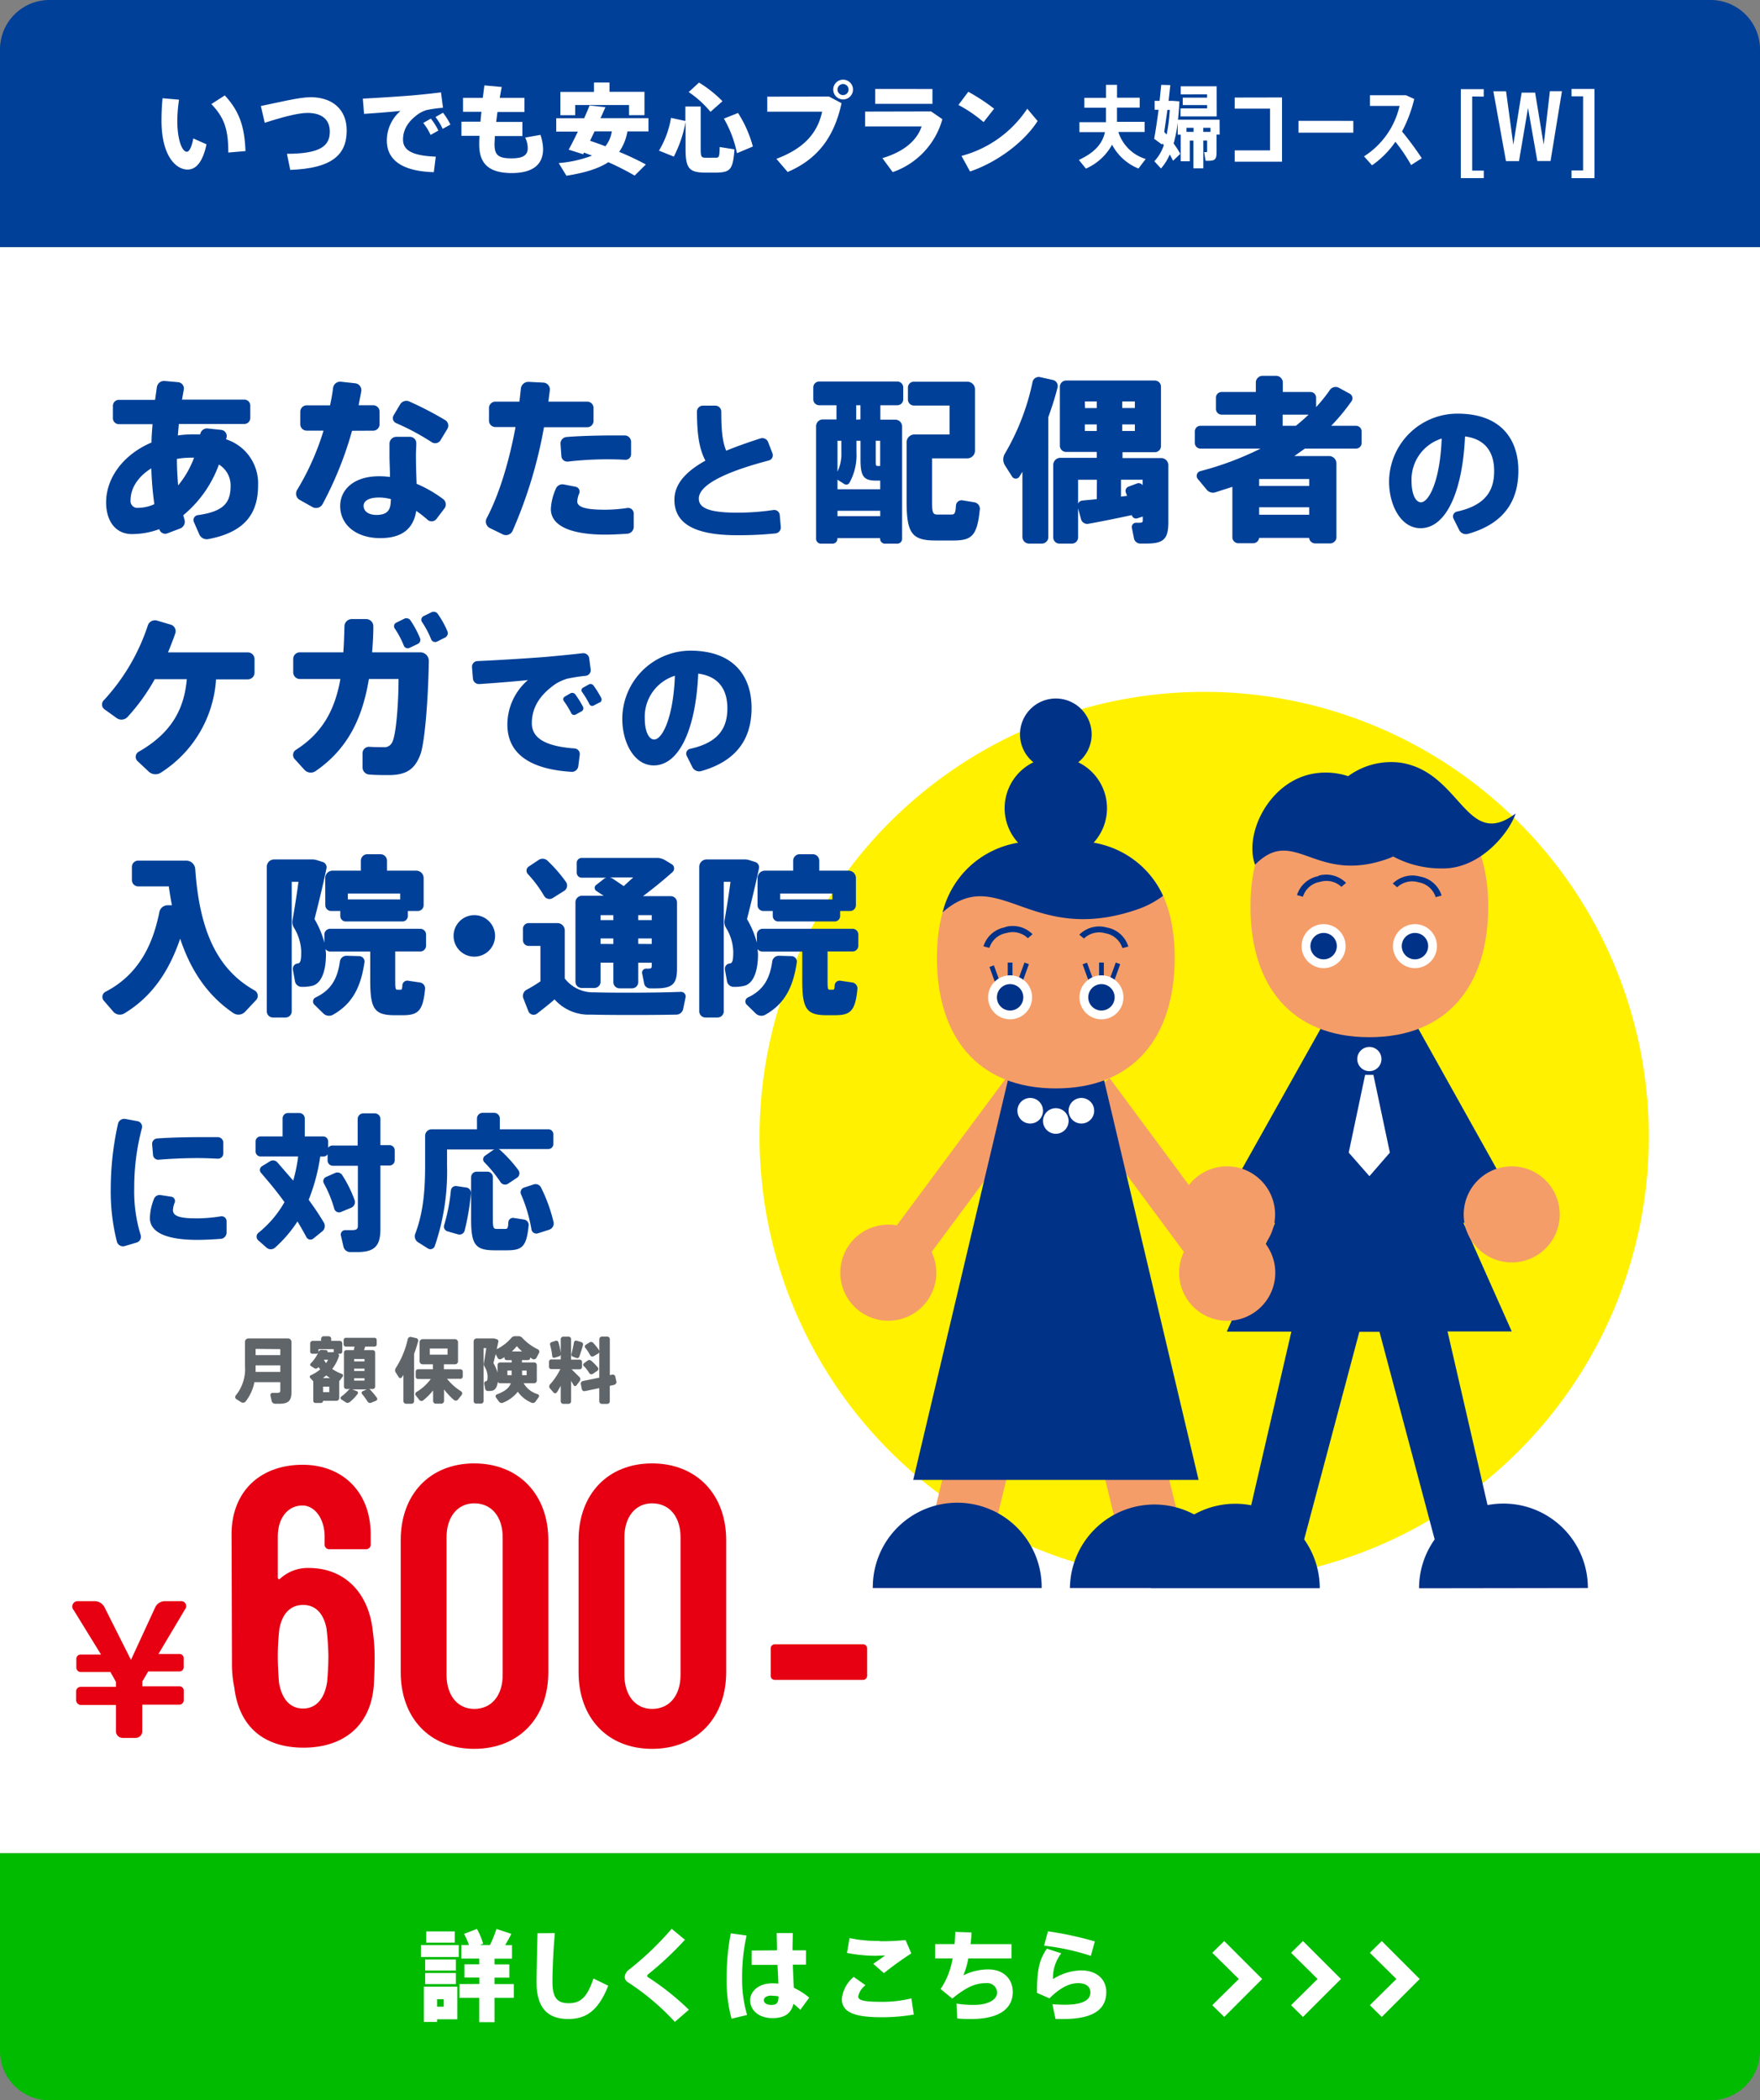 <svg id="レイヤー_1" data-name="レイヤー 1" xmlns="http://www.w3.org/2000/svg" viewBox="0 0 356.25 425"><rect x="0" y="0" width="356.25" height="425" fill="#808080" stroke="none"/><defs><style>.cls-1{fill:#fff;}.cls-2{fill:#fff100;}.cls-3{fill:#003288;}.cls-4{fill:#f59d68;}.cls-5{fill:#004098;}.cls-6{fill:#0b0;}.cls-7{isolation:isolate;}.cls-8{fill:#60656a;}.cls-9{fill:#e60012;}</style></defs><title>[W]1</title><rect class="cls-1" y="50" width="356.25" height="325"/><rect class="cls-1" x="131.25" y="117.5" width="225" height="225"/><path id="パス_766-2" data-name="パス 766-2" class="cls-2" d="M153.75,230a90,90,0,1,1,90,90h0a90,90,0,0,1-90-90"/><g id="グループ_3237" data-name="グループ 3237"><g id="グループ_3026" data-name="グループ 3026"><g id="グループ_3025" data-name="グループ 3025"><path id="パス_8247" data-name="パス 8247" class="cls-3" d="M321.41,321.34a17.07,17.07,0,0,0-17.08-17.09,17.57,17.57,0,0,0-3.23.3L293,269.42H306l-9.8-22,4.6.63,4.22-7.8L287,208l-.55-1.76-2.66,0-1.37-.74-.41.75-9.6.06-.44-.81-1.53.83h-2.5l-.5,1.61-18.14,32.35,4.23,7.8,4.56-.63-9.77,22h13.07l-8.13,35.13a17.09,17.09,0,0,0-20,13.56,16.75,16.75,0,0,0-.31,3.23h34.19a17.08,17.08,0,0,0-3.16-9.88l11.17-42h4.08l11.17,42a17,17,0,0,0-3.16,9.89Z"/><path id="パス_8248" data-name="パス 8248" class="cls-4" d="M301.24,183.47c0,15.88-8.19,26.41-24.07,26.41s-24.06-10.53-24.06-26.41,8.18-24.06,24.06-24.06,24.07,8.18,24.07,24.06"/><path id="パス_8249" data-name="パス 8249" class="cls-1" d="M272.37,191.45a4.45,4.45,0,1,1-4.45-4.45h0a4.45,4.45,0,0,1,4.45,4.45"/><path id="パス_8250" data-name="パス 8250" class="cls-3" d="M270.59,191.45a2.67,2.67,0,1,1-2.67-2.67h0a2.66,2.66,0,0,1,2.67,2.67"/><path id="パス_8251" data-name="パス 8251" class="cls-1" d="M290.86,191.45a4.45,4.45,0,1,1-4.45-4.45h0a4.45,4.45,0,0,1,4.45,4.45"/><path id="パス_8252" data-name="パス 8252" class="cls-3" d="M289.08,191.45a2.67,2.67,0,1,1-2.67-2.67h0a2.66,2.66,0,0,1,2.67,2.67"/><path id="パス_8253" data-name="パス 8253" class="cls-3" d="M266.9,177.28a5.59,5.59,0,0,0-4.37,3.85l1.2.32a4.36,4.36,0,0,1,3.45-3,4.44,4.44,0,0,1,4.34,1l.94-.8a5.67,5.67,0,0,0-5.56-1.46"/><path id="パス_8254" data-name="パス 8254" class="cls-3" d="M281.87,178.74l.94.8a4.44,4.44,0,0,1,4.34-1,4.36,4.36,0,0,1,3.45,3l1.2-.32a5.59,5.59,0,0,0-4.37-3.85,5.67,5.67,0,0,0-5.56,1.46"/><path id="パス_8255" data-name="パス 8255" class="cls-1" d="M279.63,214.29a2.45,2.45,0,1,1-2.45-2.44h0a2.45,2.45,0,0,1,2.45,2.44"/><path id="パス_8256" data-name="パス 8256" class="cls-1" d="M278,217.5l3.33,15.73L277.19,238,273,233.23l3.32-15.73Z"/><path id="パス_8257" data-name="パス 8257" class="cls-3" d="M283.62,154.35a14.66,14.66,0,0,0-10.73,2.71,14.54,14.54,0,0,0-7.23-.48c-8.81,1.67-13.89,12.15-11.62,18.4,8-8.06,12,4.06,26.81-1.19a11.61,11.61,0,0,0,1.15-.48,20.62,20.62,0,0,0,10,2.42c7.74.07,13.56-7.36,14.78-11.11-10,7.52-11-8.29-23.16-10.27"/><path id="パス_8258" data-name="パス 8258" class="cls-4" d="M315.62,247.11a9.72,9.72,0,1,1-8.24-11h0a9.73,9.73,0,0,1,8.24,11"/><path id="パス_8259" data-name="パス 8259" class="cls-4" d="M238.73,247.11a9.73,9.73,0,1,0,8.24-11h0a9.73,9.73,0,0,0-8.24,11"/></g></g><g id="グループ_3030" data-name="グループ 3030"><rect id="長方形_452" data-name="長方形 452" class="cls-4" x="171.96" y="286.78" width="53.63" height="12.59" transform="translate(-133.07 416.71) rotate(-76.29)"/><g id="グループ_3029" data-name="グループ 3029"><path id="パス_8260" data-name="パス 8260" class="cls-3" d="M210.85,321.34a17.09,17.09,0,1,0-34.18-.35,2,2,0,0,0,0,.35Z"/><rect id="長方形_453" data-name="長方形 453" class="cls-4" x="222.36" y="266.26" width="12.59" height="53.63" transform="translate(-62.95 62.55) rotate(-13.71)"/><path id="パス_8261" data-name="パス 8261" class="cls-3" d="M216.57,321.34a17.1,17.1,0,0,1,34.19-.35v.35Z"/><g id="グループ_3027" data-name="グループ 3027"><rect id="長方形_454" data-name="長方形 454" class="cls-4" x="229.24" y="216.65" width="8.87" height="42.4" transform="translate(-95.7 185.98) rotate(-36.56)"/><path id="パス_8262" data-name="パス 8262" class="cls-4" d="M256.55,262.86a9.73,9.73,0,1,1-2.81-13.46h0a9.73,9.73,0,0,1,2.81,13.46"/></g><g id="グループ_3028" data-name="グループ 3028"><rect id="長方形_455" data-name="長方形 455" class="cls-4" x="173.35" y="233.42" width="42.4" height="8.87" transform="translate(-112.39 252.32) rotate(-53.42)"/><path id="パス_8263" data-name="パス 8263" class="cls-4" d="M171.68,262.86a9.72,9.72,0,1,0,2.8-13.46h0a9.72,9.72,0,0,0-2.8,13.46"/></g><path id="パス_8264" data-name="パス 8264" class="cls-3" d="M223,216.57l19.61,82.89H184.85l19.61-82.76Z"/><path id="パス_8265" data-name="パス 8265" class="cls-4" d="M237.78,193.83c0,15.88-8.19,26.41-24.07,26.41s-24.06-10.53-24.06-26.41,8.19-24.07,24.07-24.07,24.06,8.18,24.06,24.07"/><path id="パス_8266" data-name="パス 8266" class="cls-1" d="M216.3,226.83a2.59,2.59,0,1,1-2.59-2.59,2.59,2.59,0,0,1,2.59,2.59h0"/><path id="パス_8267" data-name="パス 8267" class="cls-1" d="M221.48,224.76a2.59,2.59,0,1,1-2.59-2.59,2.59,2.59,0,0,1,2.59,2.59h0"/><path id="パス_8268" data-name="パス 8268" class="cls-1" d="M211.12,224.76a2.59,2.59,0,1,1-2.59-2.59,2.59,2.59,0,0,1,2.59,2.59h0"/><path id="パス_8269" data-name="パス 8269" class="cls-3" d="M221.36,170.52a10.33,10.33,0,0,0-3.11-16.27,7.25,7.25,0,1,0-10.19-1.12,7.41,7.41,0,0,0,1.12,1.12,10.32,10.32,0,0,0-3.1,16.28,18.9,18.9,0,0,0-15.28,14.08c11.35-10,17.79,7,39.67-.68a18.79,18.79,0,0,0,4.95-2.66,18.87,18.87,0,0,0-14.06-10.75"/><rect id="長方形_456" data-name="長方形 456" class="cls-3" x="203.98" y="194.78" width="0.96" height="5.61"/><rect id="長方形_457" data-name="長方形 457" class="cls-3" x="201.58" y="194.78" width="0.96" height="5.61" transform="matrix(0.94, -0.34, 0.34, 0.94, -55.43, 81.11)"/><rect id="長方形_458" data-name="長方形 458" class="cls-3" x="204.06" y="197.11" width="5.61" height="0.96" transform="translate(-49.48 324.56) rotate(-70.04)"/><path id="パス_8270" data-name="パス 8270" class="cls-1" d="M208.91,201.81a4.45,4.45,0,1,1-4.45-4.45h0a4.45,4.45,0,0,1,4.45,4.45"/><path id="パス_8271" data-name="パス 8271" class="cls-3" d="M207.13,201.8a2.67,2.67,0,1,1-2.67-2.66h0a2.66,2.66,0,0,1,2.67,2.66"/><rect id="長方形_459" data-name="長方形 459" class="cls-3" x="222.47" y="194.78" width="0.96" height="5.61"/><rect id="長方形_460" data-name="長方形 460" class="cls-3" x="220.07" y="194.78" width="0.96" height="5.61" transform="translate(-54.27 87.31) rotate(-19.99)"/><rect id="長方形_461" data-name="長方形 461" class="cls-3" x="222.55" y="197.11" width="5.61" height="0.96" transform="translate(-37.31 341.94) rotate(-70.04)"/><path id="パス_8272" data-name="パス 8272" class="cls-1" d="M227.4,201.81a4.45,4.45,0,1,1-4.45-4.45h0a4.45,4.45,0,0,1,4.45,4.45"/><path id="パス_8273" data-name="パス 8273" class="cls-3" d="M225.62,201.81a2.67,2.67,0,1,1-2.67-2.67h0a2.67,2.67,0,0,1,2.67,2.67"/><path id="パス_8274" data-name="パス 8274" class="cls-3" d="M203.44,187.64a5.56,5.56,0,0,0-4.37,3.85l1.2.31a4.37,4.37,0,0,1,3.45-3,4.42,4.42,0,0,1,4.34,1.05l.94-.81a5.64,5.64,0,0,0-5.56-1.45"/><path id="パス_8275" data-name="パス 8275" class="cls-3" d="M218.41,189.1l1,.81a4.43,4.43,0,0,1,4.33-1.06,4.37,4.37,0,0,1,3.45,3l1.2-.31a5.56,5.56,0,0,0-4.37-3.86,5.67,5.67,0,0,0-5.56,1.46"/></g></g></g><path class="cls-5" d="M10,0H346.25a10,10,0,0,1,10,10V50a0,0,0,0,1,0,0H0a0,0,0,0,1,0,0V10A10,10,0,0,1,10,0Z"/><path class="cls-6" d="M0,375H356.25a0,0,0,0,1,0,0v40a10,10,0,0,1-10,10H10A10,10,0,0,1,0,415V375A0,0,0,0,1,0,375Z"/><g id="詳しくはこちら"><g class="cls-7"><path class="cls-1" d="M92.86,393.59V396H85.2v-2.42ZM88.48,402h4.08v6.6H88.48v.54H85.8V402h2.68Zm3.8-5.5v2.24H86.06v-2.24Zm0,2.74v2.24H86.06v-2.24Zm-.22-8.42v2.28H86.28v-2.28Zm-2.24,15.24v-1.52H88.48v1.52Zm7.2-4.6v-1.3H94v-2.68H97v-1.16H93.38v-2.74h1.54a12.67,12.67,0,0,0-1-2.26l2.62-1a14.46,14.46,0,0,1,1.26,3l-.68.26h2.06a28.63,28.63,0,0,0,1.32-3.26l3,1c-.34.68-.78,1.48-1.24,2.28h1.38v2.74H100.1v1.16h3v2.68h-3v1.3H104v2.78H100.1v4.92H97v-4.92H93v-2.78Z"/><path class="cls-1" d="M112.3,391.17c-.36,4.18-.48,8-.48,9.82,0,3.24.94,4.36,3.3,4.36s3.72-1.14,5-5l3,1.46c-2.1,5.34-4.76,6.74-8.1,6.74-4.42,0-6.42-2.52-6.42-7.48,0-1.84.12-5.68.2-9.88Z"/><path class="cls-1" d="M138.64,392.51a66.47,66.47,0,0,1-7.46,7,.41.41,0,0,0-.18.3.34.34,0,0,0,.14.26,53.39,53.39,0,0,1,8.3,6.6l-2.84,2.46a49.12,49.12,0,0,0-9.56-8.06,1.25,1.25,0,0,1-.58-1.08,2,2,0,0,1,.84-1.42,60.29,60.29,0,0,0,8.66-8.28Z"/><path class="cls-1" d="M151.12,391.65a38.6,38.6,0,0,0-.9,8.5,25.79,25.79,0,0,0,1,7.58l-3.14.76a29.28,29.28,0,0,1-1-8.18,48.05,48.05,0,0,1,.84-9.1Zm6.16,3c0-1.3-.06-2.52-.06-3.5h3.26c0,.92-.06,2-.06,3.1v.4h2.72v2.9h-2.66c.06,1.74.14,3.42.2,4.68a13.75,13.75,0,0,1,3.12,2L162,406.69a14,14,0,0,0-1.4-1.22c-.42,1.86-1.68,2.9-4.24,2.9-2.9,0-4.52-1.72-4.52-3.6s1.8-3.44,4.42-3.44c.44,0,.86,0,1.28.06,0-1.1-.1-2.42-.16-3.8h-5.24v-2.9Zm-1.08,9.16c-1,0-1.58.38-1.58.94s.56.94,1.54.94c1.16,0,1.4-.5,1.42-1.72A6.21,6.21,0,0,0,156.2,403.85Z"/><path class="cls-1" d="M170.4,404.47a6.68,6.68,0,0,1,2.4-4.44l2.4,1.68a3.7,3.7,0,0,0-1.48,2.28c0,.86,1.46,1.08,4.94,1.08a24.24,24.24,0,0,0,5.82-.7l.48,3.28a38.66,38.66,0,0,1-6.5.54c-5.36,0-8.06-.94-8.06-3.7Zm7.68-11.66a48.89,48.89,0,0,0,5.22-.24l1.16,2.7a64.61,64.61,0,0,0-5.54,4l-2.16-1.9c.82-.54,1.74-1.2,2.4-1.68-.64,0-1.5.06-2,.06a29.6,29.6,0,0,1-5.72-.58l.52-3a27.86,27.86,0,0,0,6.08.58Z"/><path class="cls-1" d="M193.22,393.39c.08-.84.12-1.66.14-2.47l3.28.11c0,.82-.1,1.6-.18,2.36h8.28v2.9H196a16.57,16.57,0,0,1-1,3.42,11.48,11.48,0,0,1,5-1.2c3.22,0,5,2,5,4.58,0,3-2.24,5.46-8.45,5.46-.86,0-1.78,0-2.8-.12l-.14-3a22.72,22.72,0,0,0,3.44.26c3.24,0,4.78-1.18,4.78-2.52a2,2,0,0,0-2.26-1.88c-2.18,0-4,.84-6.82,3.12l-2.36-1.94a15.23,15.23,0,0,0,2.42-6.18h-3.52v-2.9Z"/><path class="cls-1" d="M213.14,400.47a11.1,11.1,0,0,1,5.7-1.76c3.12,0,5.09,1.78,5.09,4.38,0,3.46-2.56,5.46-8.73,5.46-.4,0-1,0-1.54,0l-.64-3c.8.06,1.9.1,2.54.1,3.74,0,5.15-1,5.15-2.5,0-1-.69-1.86-2.49-1.86s-3.72,1-5.8,3.08l-2.52-1.12c0-4.6.44-6.66,2-8.94l2.92.94A8.11,8.11,0,0,0,213.14,400.47Zm-1.8-6.76.78-2.91a68.82,68.82,0,0,1,9.49,2.05l-.81,2.92A47,47,0,0,0,211.34,393.71Z"/><path class="cls-1" d="M245.38,405.75l5.38-5.3-5.38-5.3,2.42-2.38,7.68,7.68-7.68,7.68Z"/><path class="cls-1" d="M261.33,405.75l5.37-5.3-5.37-5.3,2.41-2.38,7.69,7.68-7.69,7.68Z"/><path class="cls-1" d="M277.28,405.75l5.37-5.3-5.37-5.3,2.41-2.38,7.68,7.68-7.68,7.68Z"/></g></g><g id="ご迷惑安心プラン_U_" data-name="ご迷惑安心プラン U "><g class="cls-7"><path class="cls-1" d="M36.24,20.17a30.2,30.2,0,0,0-.35,4.23c0,4,1,6.31,1.93,6.31.5,0,1-1,1.3-2.7L41.8,29.2c-.75,3.57-2.11,5.11-3.83,5.11-2.44,0-5.26-2.89-5.28-9.83,0-1.4.05-2.92.21-4.6Zm9.26-.86c3.09,3.32,4,6.55,4.19,11.26l-3.48.3c0-4.7-.8-7.06-3.43-9.81Z"/><path class="cls-1" d="M62.88,19.67c4.46,0,7.29,2.53,7.3,6.71,0,4.86-2.85,7.69-11.43,8l-.67-3.26c6.81,0,8.68-1.62,8.68-4.48,0-2.38-1.53-3.8-4.55-3.79-1.9,0-5.36.93-8.62,2l-.79-3.4C56.56,20.69,60.5,19.68,62.88,19.67Z"/><path class="cls-1" d="M83.44,19.31c1.88-.17,4.22-.41,5.82-.62l.41,3.12a25,25,0,0,0-3.36.47,7,7,0,0,0-1.48.68c-2.22,1.53-3.26,3.27-3.25,5.31s1.67,3.24,6.63,3.43l-.4,3.14c-6.1-.17-9.5-2.26-9.51-6.4a7.92,7.92,0,0,1,2.77-6c-1.92.21-5,.45-7.38.6l-.25-3.08C76.22,19.82,81.24,19.49,83.44,19.31ZM87.21,24a13.7,13.7,0,0,1,1.53,2.42l-1.58.88a11.78,11.78,0,0,0-1.49-2.42Zm2.46-1.19a13.57,13.57,0,0,1,1.5,2.4l-1.57.86a12,12,0,0,0-1.45-2.39Z"/><path class="cls-1" d="M97.25,24.62c.06-.64.12-1.28.2-2H93.72V19.8h4c.12-.86.22-1.7.33-2.52l3.51.32c-.14.72-.28,1.46-.4,2.2l5,0v2.87h-5.46c-.1.68-.18,1.34-.26,2h5.3v2.86h-5.58c0,.64-.06,1.2-.06,1.64,0,2.18.73,2.88,3.47,2.87,2.18,0,3.26-.56,3.25-2.08a4.68,4.68,0,0,0-.52-2.12l3.1-.55a9.71,9.71,0,0,1,.53,2.86c0,3.42-2.43,4.87-6.38,4.87C99,35,97,33.16,97,29.24c0-.46,0-1.06.06-1.76H93.4V24.63Z"/><path class="cls-1" d="M125.33,30.73c2,.82,3.74,1.66,5.4,2.55l-2.27,2.25a54.77,54.77,0,0,0-5.33-2.71c-1.88,1.24-4.58,2.13-8.48,2.74L113.09,33a24.39,24.39,0,0,0,6.74-1.51c-.53-.2-1.07-.4-1.61-.62l-.18.34-2.94-.93c.54-.94,1.2-2.27,1.87-3.65h-4.38V23.92h5.66c.4-.92.79-1.82,1.09-2.58l3.2.35c-.29.68-.61,1.44-1,2.22l9.72,0v2.68H127A10.3,10.3,0,0,1,125.33,30.73Zm2-7.42V21.25l-10.9,0v2.06h-3V18.6l6.8,0V16.7h3.14v1.88l7.08,0V23.3Zm-3.47,3.27h-3.51l-.91,1.91c1.08.36,2.1.73,3.1,1.11A6.39,6.39,0,0,0,123.84,26.58Z"/><path class="cls-1" d="M138.73,24.48V21.56h3.1l0,8.65c0,1.5.17,1.68.89,1.7s1.54,0,2.18,0,.74-.16.77-2.16l3,.47c-.31,4.1-.85,4.61-3.51,4.71-.82,0-1.88,0-2.66,0-3-.08-3.72-.9-3.73-4.74v-5.5a25.13,25.13,0,0,1-2.38,7l-3-1.21a18.81,18.81,0,0,0,2.43-6.63Zm2.76-7.77a24.34,24.34,0,0,1,4.75,3.77l-2.43,2.15a20.53,20.53,0,0,0-4.41-4Zm7.9,6.15a24,24,0,0,1,3,6.79L149.17,31a22.92,22.92,0,0,0-2.64-7Z"/><path class="cls-1" d="M167.82,19.54l2.52,1.35c-1.48,6.81-4.81,11.31-10.91,13.91l-2.28-2.66c5.61-2.09,8.35-5.26,9.26-9.54l-11.11,0V19.56Zm4.84-1.42a2,2,0,0,1-4,0,2,2,0,0,1,4,0Zm-3.14,0A1.12,1.12,0,1,0,170.63,17a1.14,1.14,0,0,0-1.11,1.14Z"/><path class="cls-1" d="M188.47,22.55l2.28,1.57a15.8,15.8,0,0,1-10.06,10.71L178.61,32c4.29-1.27,7-3.55,7.94-6.42l-11.44,0v-3Zm.27-4.54v3l-11.58,0V18Z"/><path class="cls-1" d="M201.22,22l-2.13,2.71A27.36,27.36,0,0,0,194,21.24l2-2.67A39.12,39.12,0,0,1,201.22,22Zm6.71,0,2.1,2.49c-2.83,4.43-8.42,8.44-13.68,10.21l-1.73-3.15A23.09,23.09,0,0,0,207.93,22Z"/><path class="cls-1" d="M231.91,32.17l-1.47,1.93a10.44,10.44,0,0,1-5.34-4.82,11.14,11.14,0,0,1-5.3,4.84l-1.42-1.76c3.43-1.59,4.81-3.47,5.28-5.63h-5.17v-2h5.37V21.8h-4.37v-2h4.38V17.17h2.23v2.6h4.59v2h-4.6v2.88h5.6v2.05l-5.32,0A8.33,8.33,0,0,0,231.91,32.17Z"/><path class="cls-1" d="M246.88,27.24h-.63v3.62c0,1.33-.32,1.67-1.55,1.67a5.19,5.19,0,0,1-.67,0l-.3-1.75a3.17,3.17,0,0,0,.43,0c.14,0,.18,0,.18-.14V28.43h-.77v5.64h-2V28.44h-.73v4.19H239V27.26h-.61V24.81a29.08,29.08,0,0,1-.83,4.23,18.21,18.21,0,0,1,1.35,2.09l-1.47,1.4c-.2-.41-.42-.84-.67-1.27A10.31,10.31,0,0,1,235,34.09l-1.35-1.46a8.82,8.82,0,0,0,1.92-3.24l-.29-.4-.06.27-1.6-1.18c.28-1.46.6-3.66.89-5.87h-.79v-1.8h1l.33-3.24,1.84.05-.35,3.19h.88l1.31.1c-.07,1.32-.15,2.54-.29,3.71l8.42,0Zm-10.73,0a36.58,36.58,0,0,0,.63-5h-.48l-.64,4.47Zm10.13-3.68-7.33,0V21.94h5.39v-.68h-4.94v-1.5h4.93v-.66H239V17.46l7.27,0Zm-4.68,3.13v-.83h-1.44v.82Zm3.42,0v-.83h-1.46v.83Z"/><path class="cls-1" d="M259.5,19.72l0,13-9.58,0V30.43h7.15l0-8.45-7.15,0V19.74Z"/><path class="cls-1" d="M273.93,24.46v2.39l-11.09,0v-2.4Z"/><path class="cls-1" d="M285.63,33.4a33.57,33.57,0,0,0-3.18-4.71,18.77,18.77,0,0,1-4.73,4.76l-1.62-1.81a16.42,16.42,0,0,0,7.19-10.21h-6V19.28h7.31l1.66.75a27.74,27.74,0,0,1-2.47,6.58,62.59,62.59,0,0,1,4,5.41Z"/><path class="cls-1" d="M298,19.52l0,15h2.34v1.52h-4.65l0-18h4.64v1.51Z"/><path class="cls-1" d="M316.16,18.46l-2.31,14.13h-2.67l-1.89-10.74-1.82,10.75h-2.64l-2.55-14.12h2.57l1.47,10.8L308,18.74h2.73l1.74,10.53,1.25-10.81Z"/><path class="cls-1" d="M322.74,18l0,18.05h-4.64V34.49h2.34l0-15H318.1V18Z"/></g></g><g id="保険料_300_月_1日_約10_" data-name="保険料 300 月 1日 約10 "><g id="保険料_300_月" data-name="保険料 300 月" class="cls-7"><g class="cls-7"><path class="cls-8" d="M59,271.53v10.16c0,1.79-.68,2.36-2.46,2.36l-.86,0a.72.72,0,0,1-.69-.56l-.25-1.1a.44.44,0,0,1,.44-.54c.27,0,.57,0,.85,0,.54,0,.71-.1.71-.5v-1.67H51.5a9.37,9.37,0,0,1-1.78,3.91.68.68,0,0,1-.87.16l-1-.62a.51.51,0,0,1-.13-.76,8.41,8.41,0,0,0,1.87-5.93v-4.92a.7.7,0,0,1,.69-.69h8.06A.71.71,0,0,1,59,271.53Zm-2.26,6.08v-1.33h-5v.17c0,.39,0,.77,0,1.16Zm-5-4.66v1.26h5V273Z"/><path class="cls-8" d="M69.37,278.55l-.6.8-.11.11v3.43a.56.56,0,0,1-.57.56h-2.7v.05a.44.44,0,0,1-.48.39h-1a.46.46,0,0,1-.5-.39v-4l-.62-.69a.33.33,0,0,1,.1-.52,7.85,7.85,0,0,0,1.93-1.2l-.36-.46-.15.15a.52.52,0,0,1-.65.09l-.72-.45a.33.33,0,0,1-.06-.52,7.28,7.28,0,0,0,1.52-2.18.41.41,0,0,1-.36.21h-.84a.42.42,0,0,1-.42-.42v-1.66a.52.52,0,0,1,.52-.52H65v-.42a.52.52,0,0,1,.52-.52h1a.52.52,0,0,1,.52.52v.42h1.73a.51.51,0,0,1,.51.52v1.65a.42.42,0,0,1-.44.43h-.4a.46.46,0,0,1,.16.53A8.69,8.69,0,0,1,67.25,277a7.83,7.83,0,0,0,1.94,1A.36.36,0,0,1,69.37,278.55Zm-4.26-5.4.9.05a.32.32,0,0,1,.29.42h.91a1.39,1.39,0,0,1,.35,0h0a.66.66,0,0,1,0-.14V273h-3.1v.59a.53.53,0,0,1,0,.13l0-.13A.65.65,0,0,1,65.11,273.15Zm1.68,5.7-.75-.53-.67.53Zm-.14,1.74H65.39v1.11h1.26Zm-1.06-5.45,0,.07a5.19,5.19,0,0,0,.42.62,7.76,7.76,0,0,0,.4-.69Zm10.49,8.31-.94.39a.6.6,0,0,1-.74-.24,14.64,14.64,0,0,0-1.13-1.55.34.34,0,0,1,.13-.53l.84-.38.1,0H71.17a.24.24,0,0,1,.12,0l.92.35a.36.36,0,0,1,.18.56,9.2,9.2,0,0,1-1.62,1.68.69.69,0,0,1-.83,0l-.85-.56a.35.35,0,0,1,0-.58,8.78,8.78,0,0,0,1.43-1.29.71.71,0,0,1,.42-.23h-.84a.49.49,0,0,1-.48-.48v-6.91a.49.49,0,0,1,.48-.48h1.52l.14-.71H70a.45.45,0,0,1-.44-.45v-.89a.45.45,0,0,1,.44-.45h5.81a.45.45,0,0,1,.44.45v.89a.45.45,0,0,1-.44.45H73.92l-.24.71h1.78a.48.48,0,0,1,.47.48v6.91a.48.48,0,0,1-.47.48h-.8a.63.63,0,0,1,.32.19,17.06,17.06,0,0,1,1.29,1.55A.4.4,0,0,1,76.08,283.45ZM73.78,275h-2.1v.48h2.1Zm0,1.94h-2.1v.48h2.1Zm0,1.95h-2.1v.48h2.1Z"/><path class="cls-8" d="M84.64,271.39a25.31,25.31,0,0,1-.82,2.56v9.56a.53.53,0,0,1-.54.54H82.2a.53.53,0,0,1-.54-.54v-5.29l-.32.47a.37.37,0,0,1-.62,0l-.6-.94a.85.85,0,0,1,0-.94,18,18,0,0,0,2.42-5.86.58.58,0,0,1,.66-.42l1,.23A.52.52,0,0,1,84.64,271.39ZM93.18,279H90.49a11.14,11.14,0,0,0,2.82,2.52.51.51,0,0,1,.13.76l-.74.93a.59.59,0,0,1-.82.07,14.26,14.26,0,0,1-2-2.13v2.33a.55.55,0,0,1-.55.55H88.21a.54.54,0,0,1-.54-.55v-2.12a14.22,14.22,0,0,1-2,2,.57.57,0,0,1-.79-.08l-.7-.89a.48.48,0,0,1,.12-.72,9.85,9.85,0,0,0,2.9-2.63H84.63a.47.47,0,0,1-.49-.48v-1a.48.48,0,0,1,.49-.49h3v-1H85.55a.62.62,0,0,1-.62-.62v-3.85a.62.62,0,0,1,.62-.62h6.54a.62.62,0,0,1,.62.62v3.85a.61.61,0,0,1-.62.62H89.85v1h3.33a.49.49,0,0,1,.49.49v1A.48.48,0,0,1,93.18,279Zm-2.59-4.89v-1.24H87v1.24Z"/><path class="cls-8" d="M105.65,275.22v.47h2.47a.54.54,0,0,1,.54.53v3.14a.55.55,0,0,1-.54.54H106a4.8,4.8,0,0,0,2.83,2.21.39.39,0,0,1,.2.61l-.63.89a.66.66,0,0,1-.81.23,6.55,6.55,0,0,1-2.78-2.22,7.3,7.3,0,0,1-3,2.22.67.67,0,0,1-.8-.21l-.62-.86a.41.41,0,0,1,.19-.62c1.72-.63,2.5-1.37,2.82-2.25h-2.17a.53.53,0,0,1-.46-.27c-.12.84-.42,1.55-1,1.74a3.67,3.67,0,0,1-1,.1.56.56,0,0,1-.56-.46L98,280a.45.45,0,0,1,.4-.52h0c.24,0,.29-.39.29-1a3.89,3.89,0,0,0-.65-2,.94.94,0,0,1-.1-.64c.18-1.06.36-2.1.49-3.05h-.55v10.72a.49.49,0,0,1-.51.5h-1a.49.49,0,0,1-.5-.5V271.46a.62.62,0,0,1,.64-.63H99.7a1.17,1.17,0,0,1,.32,0l.55.17a.46.46,0,0,1,.3.54l-.33,1.47a9.43,9.43,0,0,0,3-2.33,1,1,0,0,1,.68-.3H105a1,1,0,0,1,.68.3,10.74,10.74,0,0,0,3.19,2.36.53.53,0,0,1,.23.74l-.53,1a.58.58,0,0,1-.77.22l-.49-.31v.09a.42.42,0,0,1-.43.43Zm-2.09,0h-1a.42.42,0,0,1-.44-.43v-.17l-.65.37a.54.54,0,0,1-.74-.22l-.4-.76-.45,1.81a8.79,8.79,0,0,1,.83,1.92v-1.52a.53.53,0,0,1,.53-.53h2.34Zm0,2.11h-.86v.93h.86Zm2.12-3.86a10.8,10.8,0,0,1-1.07-1.07,11.78,11.78,0,0,1-1,1.07Zm0,3.86v.93h.92v-.93Z"/><path class="cls-8" d="M117.32,278.68a.61.61,0,0,1,0,.8l-.62.83a.34.34,0,0,1-.58,0l-.52-.9v4.14a.52.52,0,0,1-.52.52h-1.06a.52.52,0,0,1-.52-.52v-3.14c-.26.48-.52.93-.78,1.33a.42.42,0,0,1-.66.05l-.73-.83a.62.62,0,0,1,0-.82,13,13,0,0,0,2.09-3.1h-1.83a.47.47,0,0,1-.47-.48v-1a.47.47,0,0,1,.47-.48h1.91v-1a.52.52,0,0,1-.37.39l-.87.26a.36.36,0,0,1-.48-.31,14.32,14.32,0,0,0-.43-2.29.44.44,0,0,1,.3-.55l.84-.27a.42.42,0,0,1,.54.29,13.31,13.31,0,0,1,.47,2.19V271a.52.52,0,0,1,.52-.53h1.06a.52.52,0,0,1,.52.53v4.12h1.74a.47.47,0,0,1,.47.48v1a.47.47,0,0,1-.47.48H115.7ZM115.67,274c.21-.81.39-1.66.51-2.37a.42.42,0,0,1,.55-.33l.93.27a.49.49,0,0,1,.34.61c-.2.74-.46,1.56-.75,2.36a.44.44,0,0,1-.54.26l-.76-.28A.43.43,0,0,1,115.67,274Zm8.67,6.23-.91.19v3.13a.52.52,0,0,1-.52.53h-1.07a.54.54,0,0,1-.54-.53v-2.66l-2.91.6a.51.51,0,0,1-.62-.4l-.2-1a.54.54,0,0,1,.42-.64l3.31-.68v-5.21a.48.48,0,0,1-.25.35l-.89.52a.51.51,0,0,1-.7-.2,9,9,0,0,0-1-1.51.4.4,0,0,1,.1-.59l.78-.51a.58.58,0,0,1,.71.09,10.47,10.47,0,0,1,1.19,1.49.49.49,0,0,1,.07.19V271a.55.55,0,0,1,.54-.54h1.07a.53.53,0,0,1,.52.54v7.26l.49-.1a.52.52,0,0,1,.62.41l.22,1A.52.52,0,0,1,124.34,280.18Zm-6.15-3.76a.39.39,0,0,1,0-.6l.74-.55a.57.57,0,0,1,.71,0A10.05,10.05,0,0,1,121,276.7a.47.47,0,0,1-.11.69L120,278a.51.51,0,0,1-.71-.14A9.28,9.28,0,0,0,118.19,276.42Z"/></g><g class="cls-7"><path class="cls-9" d="M75.83,335.72c0,1.84-.08,3.52-.16,5.2-.56,8.16-6,12.72-14.24,12.72-7.68,0-13-3.92-14-12.16a23.43,23.43,0,0,1-.48-5l-.08-26c0-8.64,5.76-14.08,14.4-14.08,8,0,13.76,5.44,13.76,14.08v2a.92.92,0,0,1-1,1H66.71a.92.92,0,0,1-1-1v-1.52c0-3.76-2.08-6.32-4.48-6.32-3,0-5,2.56-5,6.32v8.24c0,.32.24.48.48.24a8.26,8.26,0,0,1,5.76-2.16c7.44,0,12.24,5.2,13,12.88A38.31,38.31,0,0,1,75.83,335.72Zm-9.36-.64a52.36,52.36,0,0,0-.4-5.68c-.64-3-2.24-4.64-4.72-4.64s-4.24,1.68-4.8,4.88a47.63,47.63,0,0,0-.32,5.44c0,1.6.08,3.36.24,5.36.56,3.36,2.24,5.28,4.88,5.28s4.4-2,4.88-5.52C66.39,338.28,66.47,336.68,66.47,335.08Z"/><path class="cls-9" d="M81.11,338.36V311.64c0-9.28,5.92-15.52,14.88-15.52s15,6.24,15,15.52v26.72c0,9.28-6,15.52-15,15.52S81.11,347.64,81.11,338.36Zm20.64.56V311.08c0-4.16-2.24-6.88-5.76-6.88-3.36,0-5.6,2.72-5.6,6.88v27.84c0,4.16,2.24,6.88,5.6,6.88C99.51,345.8,101.75,343.08,101.75,338.92Z"/><path class="cls-9" d="M117.11,338.36V311.64c0-9.28,5.92-15.52,14.88-15.52s15,6.24,15,15.52v26.72c0,9.28-6,15.52-15,15.52S117.11,347.64,117.11,338.36Zm20.64.56V311.08c0-4.16-2.24-6.88-5.76-6.88-3.36,0-5.6,2.72-5.6,6.88v27.84c0,4.16,2.24,6.88,5.6,6.88C135.51,345.8,137.75,343.08,137.75,338.92Z"/><path class="cls-9" d="M156,339.06v-5.47a.83.83,0,0,1,.87-.87h17.78a.83.83,0,0,1,.87.87v5.47a.83.83,0,0,1-.87.87H156.88A.83.83,0,0,1,156,339.06Z"/></g><path class="cls-9" d="M37.47,325.62l-5.4,9.07h4.25a.83.83,0,0,1,.86.86v1.77a.86.86,0,0,1-.86.9H30l-1.18,2v1h7.48a.88.88,0,0,1,.9.9V344a.92.92,0,0,1-.9.94H28.8v5.4a1.36,1.36,0,0,1-1.34,1.33H24.8a1.35,1.35,0,0,1-1.33-1.33V345H16.34a1,1,0,0,1-.93-.94v-1.83a.92.92,0,0,1,.93-.9h7.13v-1l-1.12-2h-6a.89.89,0,0,1-.9-.9v-1.77a.86.86,0,0,1,.9-.86h4.1l-5.54-9A1.08,1.08,0,0,1,15.8,324h3.35a2.23,2.23,0,0,1,2,1.22l5.36,10.66,4.9-10.62A2.16,2.16,0,0,1,33.33,324h3.24A1,1,0,0,1,37.47,325.62Z"/></g></g><path class="cls-5" d="M52.24,98.19c0,5.5-2.44,9.46-10.09,10.9a1.66,1.66,0,0,1-1.83-1l-1.07-2.45a1,1,0,0,1,.79-1.4c5.38-.76,6.64-2.59,6.64-6A4.94,4.94,0,0,0,44.31,94a23.77,23.77,0,0,1-7.22,10.26l.25.87a1.46,1.46,0,0,1-.86,1.8l-2.62,1a1.22,1.22,0,0,1-1.61-.86,16,16,0,0,1-5.56,1c-3.34,0-5.21-2.7-5.21-6.4,0-5,3.52-9.72,9.19-12.13,0-1.19.11-2.45.21-3.71H24.07a1.21,1.21,0,0,1-1.22-1.23V82.13a1.21,1.21,0,0,1,1.22-1.22h7.32l.36-2.56a1.47,1.47,0,0,1,1.58-1.26l2.76.25a1.28,1.28,0,0,1,1.11,1.52l-.36,2h12.6a1.21,1.21,0,0,1,1.22,1.22v2.48a1.21,1.21,0,0,1-1.22,1.23H36.2L36,88.11a23.12,23.12,0,0,1,3.27-.22c.43,0,.86,0,1.25,0a1.41,1.41,0,0,1,1.55-1.19l2.69.29a1.25,1.25,0,0,1,1.11,1.47l-.11.43A9.37,9.37,0,0,1,52.24,98.19Zm-21,3.81a64.37,64.37,0,0,1-.61-7.23c-2.58,1.58-4.2,3.92-4.2,6.44a1.38,1.38,0,0,0,1.58,1.55A8,8,0,0,0,31.28,102Zm8-9.39h-.43a16.45,16.45,0,0,0-3,.25c0,1.87.11,3.67.25,5.36A19.12,19.12,0,0,0,39.28,92.61Z"/><path class="cls-5" d="M71.26,87.17a72.41,72.41,0,0,1-6,14.9,1.51,1.51,0,0,1-2,.54l-2.62-1.47a1.45,1.45,0,0,1-.5-2,53.1,53.1,0,0,0,5.35-12H62.08a1.3,1.3,0,0,1-1.3-1.29V83.32a1.3,1.3,0,0,1,1.3-1.3h4.73c.25-1.18.47-2.37.61-3.52A1.45,1.45,0,0,1,69,77.24l2.91.32a1.41,1.41,0,0,1,1.22,1.62L72.59,82h2.94a1.3,1.3,0,0,1,1.3,1.3v2.56a1.3,1.3,0,0,1-1.3,1.29ZM90,102.83,88.35,105a1.23,1.23,0,0,1-1.8.18,21.94,21.94,0,0,0-2.3-1.8c-.57,3.6-2.87,5.51-7.28,5.51-4.81,0-8.11-2.63-8.11-6.52,0-3.13,2.58-6,7.86-6a14.7,14.7,0,0,1,2.22.15c0-1.41-.1-2.92-.1-4.36V89.76a1.4,1.4,0,0,1,1.4-1.37H83a1.28,1.28,0,0,1,1.26,1.37c0,.79-.07,1.62-.07,2.34,0,2,.07,4,.14,5.8A25.41,25.41,0,0,1,89.71,101,1.36,1.36,0,0,1,90,102.83Zm-10.87-1.48V101a9.32,9.32,0,0,0-2.41-.33c-2,0-3.12.65-3.12,1.69s.9,1.84,2.69,1.84C78.23,104.16,79.09,103.37,79.09,101.35ZM90.54,86.81l-1.37,2.27a1.27,1.27,0,0,1-1.79.39,49.75,49.75,0,0,0-7.18-3.85A1.09,1.09,0,0,1,79.7,84L81,81.81a1.47,1.47,0,0,1,1.83-.58A69.57,69.57,0,0,1,90.1,85,1.3,1.3,0,0,1,90.54,86.81Z"/><path class="cls-5" d="M118.82,86.45h-8.71a92.3,92.3,0,0,1-6.37,21,1.47,1.47,0,0,1-1.95.69l-2.66-1.3a1.47,1.47,0,0,1-.61-2c2.55-4.82,4.57-11.59,5.83-18.43h-4.07a1.29,1.29,0,0,1-1.3-1.3V82.56a1.29,1.29,0,0,1,1.3-1.29h4.86l.29-2.59A1.52,1.52,0,0,1,107,77.27l2.95.15A1.39,1.39,0,0,1,111.29,79L111,81.27h7.85a1.28,1.28,0,0,1,1.29,1.29v2.59A1.28,1.28,0,0,1,118.82,86.45Zm9.46,17.46v2.66A1.42,1.42,0,0,1,127,108c-1.55.1-3.06.18-4.5.18-6.3,0-11-1.48-11-5.19a11.25,11.25,0,0,1,1-4.06,1.43,1.43,0,0,1,1.62-.9l2.37.46a1,1,0,0,1,.76,1.34,4.58,4.58,0,0,0-.4,1.65c0,1.33,2.41,1.66,5.58,1.66a30.7,30.7,0,0,0,4.61-.36A1.15,1.15,0,0,1,128.28,103.91ZM114.64,88.43c2.63-.22,5.94-.29,8.64-.32,1.15,0,2.27,0,3.24,0a1.3,1.3,0,0,1,1.22,1.3v2.48a1.13,1.13,0,0,1-1.22,1.15c-1.12-.07-2.38-.1-3.71-.1a70.5,70.5,0,0,0-7.84.46,1.2,1.2,0,0,1-1.34-1.11l-.18-2.52A1.34,1.34,0,0,1,114.64,88.43Z"/><path class="cls-5" d="M156.94,107.94a73.11,73.11,0,0,1-7.74.36c-8.43,0-12.69-2.25-12.69-7.17,0-3.24,2.4-5.76,6.27-7.92-1.38-2.67-1.68-5.76-1.71-9.9a1.22,1.22,0,0,1,1.23-1.23h2.49A1.22,1.22,0,0,1,146,83.31c0,3.45.18,6,1,7.89,2.1-.87,4.44-1.68,6.93-2.49a1.26,1.26,0,0,1,1.56.78l.87,2.25a1.09,1.09,0,0,1-.75,1.44c-7.62,2-14.16,4.65-14.16,7.71,0,1.8,1.83,2.85,7.8,2.85a49.68,49.68,0,0,0,7.29-.54,1.13,1.13,0,0,1,1.29,1l.21,2.4A1.21,1.21,0,0,1,156.94,107.94Z"/><path class="cls-5" d="M182.83,78.39v2.37A1.2,1.2,0,0,1,181.65,82H178.2v2.92h3a1.38,1.38,0,0,1,1.4,1.4v22.79a1,1,0,0,1-1.12.9h-2.22a1,1,0,0,1-1.11-.9v-.22h-8.65v.25a1,1,0,0,1-1.08.87h-2.15a1,1,0,0,1-1.08-.87V86.27a1.38,1.38,0,0,1,1.4-1.4h2.73V82h-3.52a1.2,1.2,0,0,1-1.18-1.19V78.39a1.2,1.2,0,0,1,1.18-1.19h15.83A1.2,1.2,0,0,1,182.83,78.39ZM178.17,99V97.25h-.83c-2.58,0-3.16-.9-3.16-4.32V89.19h-.82v2.34a11.46,11.46,0,0,1-1.4,6.12.74.74,0,0,1-1.08.28l-1.36-.86V99Zm-8.65-9.82v6.26a8.48,8.48,0,0,0,.79-4V89.19Zm8.65,14.18h-8.65v1.08h8.65Zm-4-18.5V82h-.86v2.92Zm3.09,4.32V93c0,1.15,0,1.29.43,1.29h.47V89.19Zm21.07,13.89c-.54,5.47-1.69,6.3-5.46,6.3H189.4c-4.77,0-5.89-1.4-5.89-7.88v-12a1.6,1.6,0,0,1,1.58-1.58h7.11V82.06H185a1.21,1.21,0,0,1-1.22-1.22V78.42A1.18,1.18,0,0,1,185,77.24h10.8a1.53,1.53,0,0,1,1.55,1.54V91.17a1.56,1.56,0,0,1-1.55,1.58h-7.14v8.78c0,2.34.22,2.59,1.15,2.59h2.69c.69,0,.9-.14,1-1.83a1.14,1.14,0,0,1,1.29-1.05l2.44.4A1.35,1.35,0,0,1,198.34,103.08Z"/><path class="cls-5" d="M214.06,78.42c-.5,2-1.15,4-1.87,6v24.15A1.32,1.32,0,0,1,210.9,110h-2.62a1.36,1.36,0,0,1-1.33-1.34V95.45l-.61,1a.87.87,0,0,1-1.47,0l-1.47-2.31a2.28,2.28,0,0,1,0-2.34A47.7,47.7,0,0,0,209,77.31a1.28,1.28,0,0,1,1.54-1l2.59.58A1.25,1.25,0,0,1,214.06,78.42Zm22.43,15.66v11.63c0,3.38-1,4.28-4.45,4.28-.36,0-.75,0-1.22,0a1.3,1.3,0,0,1-1.29-1.08l-.43-2.13a.86.86,0,0,1,.86-1h.64c.58,0,.72-.11.72-.51v-.75l-1.11.36a.87.87,0,0,1-1.11-.65c-2.7.58-6.18,1.3-8.8,1.76a1.3,1.3,0,0,1-1.5-1l-.58-2.12v5.83A1.26,1.26,0,0,1,217,110h-2.55a1.26,1.26,0,0,1-1.26-1.3V94.08a1.45,1.45,0,0,1,1.44-1.44H222V91.45h-6.21a1.27,1.27,0,0,1-1.26-1.26v-12A1.28,1.28,0,0,1,215.82,77h17.94A1.25,1.25,0,0,1,235,78.24v12a1.24,1.24,0,0,1-1.22,1.26h-6.57v1.19h7.86A1.45,1.45,0,0,1,236.49,94.08Zm-14.46,3h-3.81v4.82a1.08,1.08,0,0,1,.86-.61L222,101Zm-2.41-14.51H222V81.23h-2.41ZM222,87.21V85.88h-2.41v1.33Zm9.29,9.86h-4.38v3.42l1.22-.15-.25-.68a.93.93,0,0,1,.54-1.19l1.72-.64a1,1,0,0,1,1.15.36Zm-1.58-15.84h-2.55v1.33h2.55Zm0,4.65h-2.55v1.33h2.55Z"/><path class="cls-5" d="M275.61,87.31v2.31a1.13,1.13,0,0,1-1.15,1.15H264.13L262,92.28h7a1.5,1.5,0,0,1,1.51,1.48v15.08a1.31,1.31,0,0,1-1.4,1.12h-2.77a1.26,1.26,0,0,1-1.36-1.12v0H254.87v0a1.24,1.24,0,0,1-1.37,1.08h-2.69a1.24,1.24,0,0,1-1.36-1.08V98.51L246,99.62a1.61,1.61,0,0,1-1.72-.5L242.52,97a1,1,0,0,1,.54-1.69,62.09,62.09,0,0,0,12.1-4.54H243a1.14,1.14,0,0,1-1.15-1.15V87.31A1.14,1.14,0,0,1,243,86.16h11.2V83.9h-6.93a1.14,1.14,0,0,1-1.14-1.16V80.48a1.14,1.14,0,0,1,1.14-1.16h6.93v-1.9a1.36,1.36,0,0,1,1.36-1.37h2.73a1.37,1.37,0,0,1,1.37,1.37v1.9h5.59a1.14,1.14,0,0,1,1.15,1.16v1.9a31.69,31.69,0,0,0,2.8-3.49,1.42,1.42,0,0,1,1.8-.43l2.18,1.19a1.06,1.06,0,0,1,.36,1.58,40.85,40.85,0,0,1-4.09,4.93h5.06A1.14,1.14,0,0,1,275.61,87.31Zm-20.74,9.62v1.4H265v-1.4ZM265,104.16v-1.51H254.87v1.51Zm-.11-20.26h-5.27v2.26h2.69C263.19,85.44,264.06,84.69,264.88,83.9Z"/><path class="cls-5" d="M307.34,95.22c0,5.43-2.24,10.56-10.2,12.81a1.53,1.53,0,0,1-1.79-.81l-1.14-2.28a1,1,0,0,1,.66-1.41c6.1-1.32,7.57-4.53,7.57-8.22s-1.68-6.45-5.9-7c-.48,11.07-3.79,18.57-9,18.57-4,0-6.37-4.68-6.37-9.42A13.84,13.84,0,0,1,295,83.7C304.23,83.7,307.34,89.34,307.34,95.22Zm-15.52-6.48a8.69,8.69,0,0,0-6.1,8.64c0,2.64.83,4.26,1.91,4.26C289.19,101.64,291.49,97.41,291.82,88.74Z"/><path class="cls-5" d="M51.52,133.41v2.7a1.36,1.36,0,0,1-1.36,1.36H43.73a24.17,24.17,0,0,1-11.16,18.87,2,2,0,0,1-2.44-.18L27.83,154a1.18,1.18,0,0,1,.22-1.87c6.89-3.92,9.26-8.93,9.76-14.69H31.32a40.16,40.16,0,0,1-5.5,7.64,1.68,1.68,0,0,1-2.22.21l-2.41-1.73a1.21,1.21,0,0,1-.17-1.87,41.17,41.17,0,0,0,8.9-15.12,1.51,1.51,0,0,1,1.83-1l2.79.82a1.38,1.38,0,0,1,.94,1.77c-.43,1.26-.94,2.55-1.47,3.85H50.16A1.36,1.36,0,0,1,51.52,133.41Z"/><path class="cls-5" d="M86.8,133.77c-.14,8.35-.86,16.52-1.68,18.82-1.08,2.92-2.7,4.25-6.43,4.25-1.18,0-2.55,0-3.91-.11a1.46,1.46,0,0,1-1.4-1.47v-2.85a1.31,1.31,0,0,1,1.4-1.29c1.08.07,2.15.07,2.84.07a1.71,1.71,0,0,0,1.72-.9c.86-1.41,1.33-8.21,1.33-12.89h-6c-1.29,7.81-4.2,14.08-10.76,18.61a1.73,1.73,0,0,1-2.26-.21l-2-2.2a1.22,1.22,0,0,1,.25-1.87c5.42-3.46,7.9-8.14,9-14.33H60.71A1.36,1.36,0,0,1,59.35,136v-2.7A1.34,1.34,0,0,1,60.71,132H69.5c.11-1.65.18-3.42.22-5.25a1.49,1.49,0,0,1,1.51-1.48h2.9a1.46,1.46,0,0,1,1.44,1.48c0,1.8-.11,3.56-.25,5.25h9.76A1.73,1.73,0,0,1,86.8,133.77Zm-6.92-6.63A.8.8,0,0,1,80.2,126l1.61-.79a1,1,0,0,1,1.3.36A19.88,19.88,0,0,1,85,129.09a.91.91,0,0,1-.46,1.22l-1.65.79a.84.84,0,0,1-1.15-.46A18.2,18.2,0,0,0,79.88,127.14ZM90.11,129l-1.66.83a.87.87,0,0,1-1.18-.47,18.62,18.62,0,0,0-1.87-3.53.81.81,0,0,1,.33-1.15l1.61-.79a1,1,0,0,1,1.29.36,19,19,0,0,1,1.94,3.49A1,1,0,0,1,90.11,129Z"/><path class="cls-5" d="M117.35,152.73l-.3,2.34a1.31,1.31,0,0,1-1.35,1.11c-8.37-.51-13-3.63-13-9.57a11.91,11.91,0,0,1,4.16-9c-2.57.27-6.55.6-9.87.81a1.22,1.22,0,0,1-1.26-1.08L95.54,135a1.15,1.15,0,0,1,1.08-1.23c4.28-.18,10.8-.6,13.79-.84,2.36-.21,5.23-.48,7.51-.75a1.21,1.21,0,0,1,1.34,1l.3,2.28a1.14,1.14,0,0,1-1,1.29,34.51,34.51,0,0,0-3.82.6,10.45,10.45,0,0,0-2.22,1c-3.32,2.28-4.87,4.89-4.87,8,0,2.7,2.21,4.65,8.7,5.1A1.15,1.15,0,0,1,117.35,152.73ZM118,143a.69.69,0,0,1-.27.93l-1.2.66a.65.65,0,0,1-.9-.27,17.84,17.84,0,0,0-1.52-2.49.61.61,0,0,1,.21-.87l1.13-.66a.79.79,0,0,1,1,.21A20.58,20.58,0,0,1,118,143Zm3.37-.87-1.19.63a.61.61,0,0,1-.87-.27,19,19,0,0,0-1.49-2.46.6.6,0,0,1,.18-.87l1.13-.63a.74.74,0,0,1,1,.18,19.36,19.36,0,0,1,1.55,2.49A.69.69,0,0,1,121.38,142.17Z"/><path class="cls-5" d="M152.13,143.22c0,5.43-2.24,10.56-10.2,12.81a1.53,1.53,0,0,1-1.79-.81L139,152.94a1,1,0,0,1,.66-1.41c6.1-1.32,7.57-4.53,7.57-8.22s-1.68-6.45-5.9-7c-.47,11.07-3.79,18.57-9,18.57-4,0-6.37-4.68-6.37-9.42a13.85,13.85,0,0,1,13.82-13.8C149,131.7,152.13,137.34,152.13,143.22Zm-15.52-6.48a8.69,8.69,0,0,0-6.1,8.64c0,2.64.84,4.26,1.91,4.26C134,149.64,136.28,145.41,136.61,136.74Z"/><path class="cls-5" d="M51.8,202.4l-2.17,2.31a1.85,1.85,0,0,1-2.41.28c-5-3.39-8.54-8.37-10.75-15.05-1.82,5.32-4.9,11.27-11.3,15.12a1.76,1.76,0,0,1-2.24-.35L21,202.47a1.16,1.16,0,0,1,.35-1.78c7.77-4,9.94-11.38,10.92-16.18A1.71,1.71,0,0,1,34,183.18l.8,0c-.24-1.23-.45-2.49-.63-3.82H28a1.27,1.27,0,0,1-1.3-1.29v-2.63a1.27,1.27,0,0,1,1.3-1.29H37.7a1.83,1.83,0,0,1,1.82,1.68c.87,12.74,4.58,20.4,12,24.57A1.26,1.26,0,0,1,51.8,202.4Z"/><path class="cls-5" d="M80,192.53v5.88c0,1.64.07,1.86.42,1.86h.67c.21,0,.31-.11.35-.81a1,1,0,0,1,1.22-1l2.38.35a1.23,1.23,0,0,1,1,1.36c-.45,4.52-1.47,5.26-4.62,5.26H79.94c-4.13,0-5-1.23-5-7v-5.88H66.85a1.21,1.21,0,0,1-.94-.49c0,.35.07.7.07,1.05,0,2.83-.67,5.7-2.63,6.33a8.21,8.21,0,0,1-2.31.25,1.36,1.36,0,0,1-1.33-1.12l-.42-2.35a1.09,1.09,0,0,1,.91-1.26h.11c.59-.1.66-.94.66-2.41a9.77,9.77,0,0,0-1.54-4.94,2.21,2.21,0,0,1-.21-1.47c.46-2.66.88-5.28,1.19-7.7H59.05v26.19a1.25,1.25,0,0,1-1.26,1.26H55.3A1.25,1.25,0,0,1,54,204.61V175.38a1.48,1.48,0,0,1,1.47-1.47h7.77a2.86,2.86,0,0,1,.77.1l1.33.42a1.12,1.12,0,0,1,.74,1.3c-.7,3.36-1.51,6.68-2.42,10.25a18.85,18.85,0,0,1,2,4.76V189.1a1.17,1.17,0,0,1,1.15-1.16H85.09a1.17,1.17,0,0,1,1.15,1.16v2.27a1.17,1.17,0,0,1-1.15,1.16Zm-6.23,2.24c-.7,4.65-2.24,8.23-6.33,10.54a1.64,1.64,0,0,1-2-.25l-1.82-1.78a.9.9,0,0,1,.25-1.44c3.36-1.57,4.48-4.1,4.93-7.28a1.35,1.35,0,0,1,1.4-1.16l2.52.07A1.12,1.12,0,0,1,73.78,194.77Zm-7.94-17.08a1.49,1.49,0,0,1,1.5-1.51h5.71v-2a1.32,1.32,0,0,1,1.33-1.33H77a1.32,1.32,0,0,1,1.33,1.33v2h5.92a1.49,1.49,0,0,1,1.5,1.51v5.46a1.18,1.18,0,0,1-1.19,1.19h-2v1a1.11,1.11,0,0,1-1.12,1.12H70a1.11,1.11,0,0,1-1.12-1.12v-1H67a1.17,1.17,0,0,1-1.15-1.16Zm4.58,3.11V182H81V180.8Z"/><path class="cls-5" d="M100.21,189.38a4.2,4.2,0,1,1-4.2-4.2A4.21,4.21,0,0,1,100.21,189.38Z"/><path class="cls-5" d="M138.78,201.77l-.49,2.35a1.42,1.42,0,0,1-1.4,1.19c-4.83.1-13.27.1-17.36,0a9.24,9.24,0,0,1-7.28-3.08c-1.23,1.08-2.42,2-3.54,2.87a1.14,1.14,0,0,1-1.75-.46l-1-2.56a1.4,1.4,0,0,1,.6-1.78,31.11,31.11,0,0,0,2.83-1.72v-7.17H107a1.17,1.17,0,0,1-1.15-1.16v-2.31a1.16,1.16,0,0,1,1.15-1.15h5.81a1.49,1.49,0,0,1,1.51,1.5V198a7.24,7.24,0,0,0,6,2.8c3.68.11,12.43.11,17.5-.1A.94.94,0,0,1,138.78,201.77Zm-31.92-24.89a1,1,0,0,1,.17-1.54l2-1.33a1.44,1.44,0,0,1,1.82.18,29.21,29.21,0,0,1,3.71,4.27,1.28,1.28,0,0,1-.38,1.82l-2.28,1.43a1.26,1.26,0,0,1-1.78-.45A24.58,24.58,0,0,0,106.86,176.88Zm9.62,21.77v-16.1a1.32,1.32,0,0,1,1.3-1.29h4.41l-1.51-1a.73.73,0,0,1,0-1.19l1.57-1.23a1.32,1.32,0,0,1,.49-.24h-5a1,1,0,0,1-1-1v-2a1,1,0,0,1,1-1H133a3.25,3.25,0,0,1,1.68.49l1.33.81a1,1,0,0,1,.14,1.54c-1.75,1.57-3.85,3.29-6,4.9h5.63a1.28,1.28,0,0,1,1.26,1.29V196c0,3.19-1,4-4.37,4H131.6a1.23,1.23,0,0,1-1.22-1l-.39-2a.81.81,0,0,1,.81-1h.49c.49,0,.63-.14.63-.49v-.7h-2.73v3.92a1.25,1.25,0,0,1-1.26,1.26h-2.52a1.25,1.25,0,0,1-1.26-1.26V194.8h-2.59v3.85a1.26,1.26,0,0,1-1.26,1.27h-2.56A1.26,1.26,0,0,1,116.48,198.65Zm5.08-13.47v1h2.59v-1Zm2.59,5.84V189.9h-2.59V191Zm-.67-13.47.39.14,2.38,1.61,1.92-1.75Zm8.44,7.63h-2.73v1h2.73Zm0,5.84V189.9h-2.73V191Z"/><path class="cls-5" d="M167.51,192.53v5.88c0,1.64.07,1.86.42,1.86h.67c.21,0,.31-.11.35-.81a1,1,0,0,1,1.22-1l2.38.35a1.23,1.23,0,0,1,1,1.36c-.45,4.52-1.47,5.26-4.62,5.26h-1.54c-4.13,0-5-1.23-5-7v-5.88h-8.09a1.21,1.21,0,0,1-.94-.49c0,.35.07.7.07,1.05,0,2.83-.67,5.7-2.63,6.33a8.21,8.21,0,0,1-2.31.25,1.36,1.36,0,0,1-1.33-1.12l-.42-2.35a1.09,1.09,0,0,1,.91-1.26h.11c.59-.1.66-.94.66-2.41a9.77,9.77,0,0,0-1.54-4.94,2.21,2.21,0,0,1-.21-1.47c.46-2.66.88-5.28,1.19-7.7h-1.36v26.19a1.25,1.25,0,0,1-1.26,1.26H142.8a1.25,1.25,0,0,1-1.26-1.26V175.38a1.48,1.48,0,0,1,1.47-1.47h7.77a2.86,2.86,0,0,1,.77.1l1.33.42a1.12,1.12,0,0,1,.74,1.3c-.7,3.36-1.51,6.68-2.42,10.25a18.85,18.85,0,0,1,2,4.76V189.1a1.17,1.17,0,0,1,1.15-1.16h18.24a1.17,1.17,0,0,1,1.15,1.16v2.27a1.17,1.17,0,0,1-1.15,1.16Zm-6.23,2.24c-.7,4.65-2.24,8.23-6.33,10.54a1.64,1.64,0,0,1-2-.25l-1.82-1.78a.9.9,0,0,1,.25-1.44c3.36-1.57,4.48-4.1,4.93-7.28a1.35,1.35,0,0,1,1.4-1.16l2.52.07A1.12,1.12,0,0,1,161.28,194.77Zm-7.94-17.08a1.49,1.49,0,0,1,1.5-1.51h5.71v-2a1.32,1.32,0,0,1,1.33-1.33h2.62a1.32,1.32,0,0,1,1.33,1.33v2h5.92a1.49,1.49,0,0,1,1.5,1.51v5.46a1.18,1.18,0,0,1-1.19,1.19h-2v1a1.11,1.11,0,0,1-1.12,1.12H157.54a1.11,1.11,0,0,1-1.12-1.12v-1h-1.93a1.17,1.17,0,0,1-1.15-1.16Zm4.58,3.11V182h10.57V180.8Z"/><path class="cls-5" d="M28.73,228.27a46.34,46.34,0,0,0-1.56,12.09,29.91,29.91,0,0,0,1.29,9.51,1.22,1.22,0,0,1-.81,1.56l-2.42.72a1.28,1.28,0,0,1-1.56-.87,41.24,41.24,0,0,1-1.25-10.86,60.58,60.58,0,0,1,1.46-13,1.29,1.29,0,0,1,1.5-1l2.45.45A1.15,1.15,0,0,1,28.73,228.27Zm17.13,18.81v2.34a1.27,1.27,0,0,1-1.16,1.26c-1.65.12-3.35.21-4.73.21-5.44,0-9.63-1.14-9.63-4.44a11,11,0,0,1,.81-3.81,1.24,1.24,0,0,1,1.4-.81l2.13.33a.88.88,0,0,1,.69,1.17,4.41,4.41,0,0,0-.36,1.53c0,1.26,1.46,1.68,4.87,1.68a31.5,31.5,0,0,0,4.85-.42A1,1,0,0,1,45.86,247.08ZM30.79,231.54a1.1,1.1,0,0,1,1-1.17c2.84-.21,6.25-.27,9.33-.27,1,0,2.06,0,3,0a1.13,1.13,0,0,1,1.08,1.14l0,2.22a1.07,1.07,0,0,1-1.13,1c-1.26-.06-2.66-.12-4.1-.12-2.54,0-5.41.12-7.86.33a1.06,1.06,0,0,1-1.14-1Z"/><path class="cls-5" d="M79.9,232.77v2.07a1.06,1.06,0,0,1-1.05,1H77v12.87c0,3.54-1.29,4.65-4.76,4.65-.42,0-.89,0-1.34,0a1.41,1.41,0,0,1-1.38-1.11L69,250a.89.89,0,0,1,.9-1.08c.42,0,.87,0,1.29,0,.92,0,1.25-.18,1.25-.9V235.89H67.31a1.06,1.06,0,0,1-1-1v-1.32a1,1,0,0,1-.84.45h-.65a38.5,38.5,0,0,1-2.34,8.76c1.17,1.59,2.19,3.12,3.08,4.62a1.38,1.38,0,0,1-.3,1.74l-1.82,1.47a.92.92,0,0,1-1.43-.3c-.54-1-1.14-2.07-1.8-3.15a25.93,25.93,0,0,1-4.55,5.31,1.3,1.3,0,0,1-1.7,0l-1.7-1.5a1,1,0,0,1,0-1.47,21.7,21.7,0,0,0,5.32-6.24c-1.41-2-3-3.9-4.73-5.91A.89.89,0,0,1,53,236L54.63,235a1.17,1.17,0,0,1,1.49.18l3.23,3.72a31.92,31.92,0,0,0,1-4.89H52.74a1,1,0,0,1-1-1.05v-2a1,1,0,0,1,1-1H57.2v-3.63a1.09,1.09,0,0,1,1.11-1.11h2.24a1.11,1.11,0,0,1,1.14,1.11v3.63h3.73a1,1,0,0,1,1,1v1.29a1.05,1.05,0,0,1,.87-.45h5.11v-5.37a1.14,1.14,0,0,1,1.14-1.14h2.27A1.14,1.14,0,0,1,77,226.35v5.37h1.88A1.06,1.06,0,0,1,79.9,232.77ZM69,245.25a1,1,0,0,1-1.34-.66,24.7,24.7,0,0,0-2.1-5.13.92.92,0,0,1,.42-1.29l1.83-.81a1.16,1.16,0,0,1,1.46.42,25,25,0,0,1,2.51,5.07,1.23,1.23,0,0,1-.68,1.53Z"/><path class="cls-5" d="M90.49,235.8A46.43,46.43,0,0,1,88,252.15a.93.93,0,0,1-1.38.48l-2-1.26a1.43,1.43,0,0,1-.57-1.71c1.67-4.38,2-9,2-13.83v-6a1.33,1.33,0,0,1,1.32-1.32h9.18v-2.16a1.15,1.15,0,0,1,1.17-1.17H100a1.15,1.15,0,0,1,1.17,1.17v2.16H111a1,1,0,0,1,1,1v2a1,1,0,0,1-1,1H100.9a1.13,1.13,0,0,1,.41.27,27.76,27.76,0,0,1,3.62,4,1.08,1.08,0,0,1-.27,1.53l-1.85,1.23a1.11,1.11,0,0,1-1.52-.36,26,26,0,0,0-3.26-4,.87.87,0,0,1,.11-1.29l1.62-1.14.3-.15H90.49Zm4.84,5.73a52.67,52.67,0,0,1-1.28,7.5,1.08,1.08,0,0,1-1.32.75l-2.09-.6a1,1,0,0,1-.72-1.32,37.17,37.17,0,0,0,1.35-7A1,1,0,0,1,92.4,240l2,.3A1.1,1.1,0,0,1,95.33,241.53ZM107,248c-.42,4.32-1.35,5-4.43,5h-2.42c-3.89,0-4.79-1.08-4.79-6.24V238.2a1.13,1.13,0,0,1,1.11-1.11h2.21a1.1,1.1,0,0,1,1.08,1.11v8.52c0,1.74.15,1.95.78,1.95h1.73c.45,0,.57-.12.63-1.35a.93.93,0,0,1,1.08-.87l2.09.33A1.1,1.1,0,0,1,107,248Zm4.15.84-2.27.72a1,1,0,0,1-1.31-.81,30.67,30.67,0,0,0-2.13-7.14,1,1,0,0,1,.6-1.29l2-.66a1.24,1.24,0,0,1,1.47.63,32.43,32.43,0,0,1,2.54,7A1.32,1.32,0,0,1,111.18,248.82Z"/></svg>
